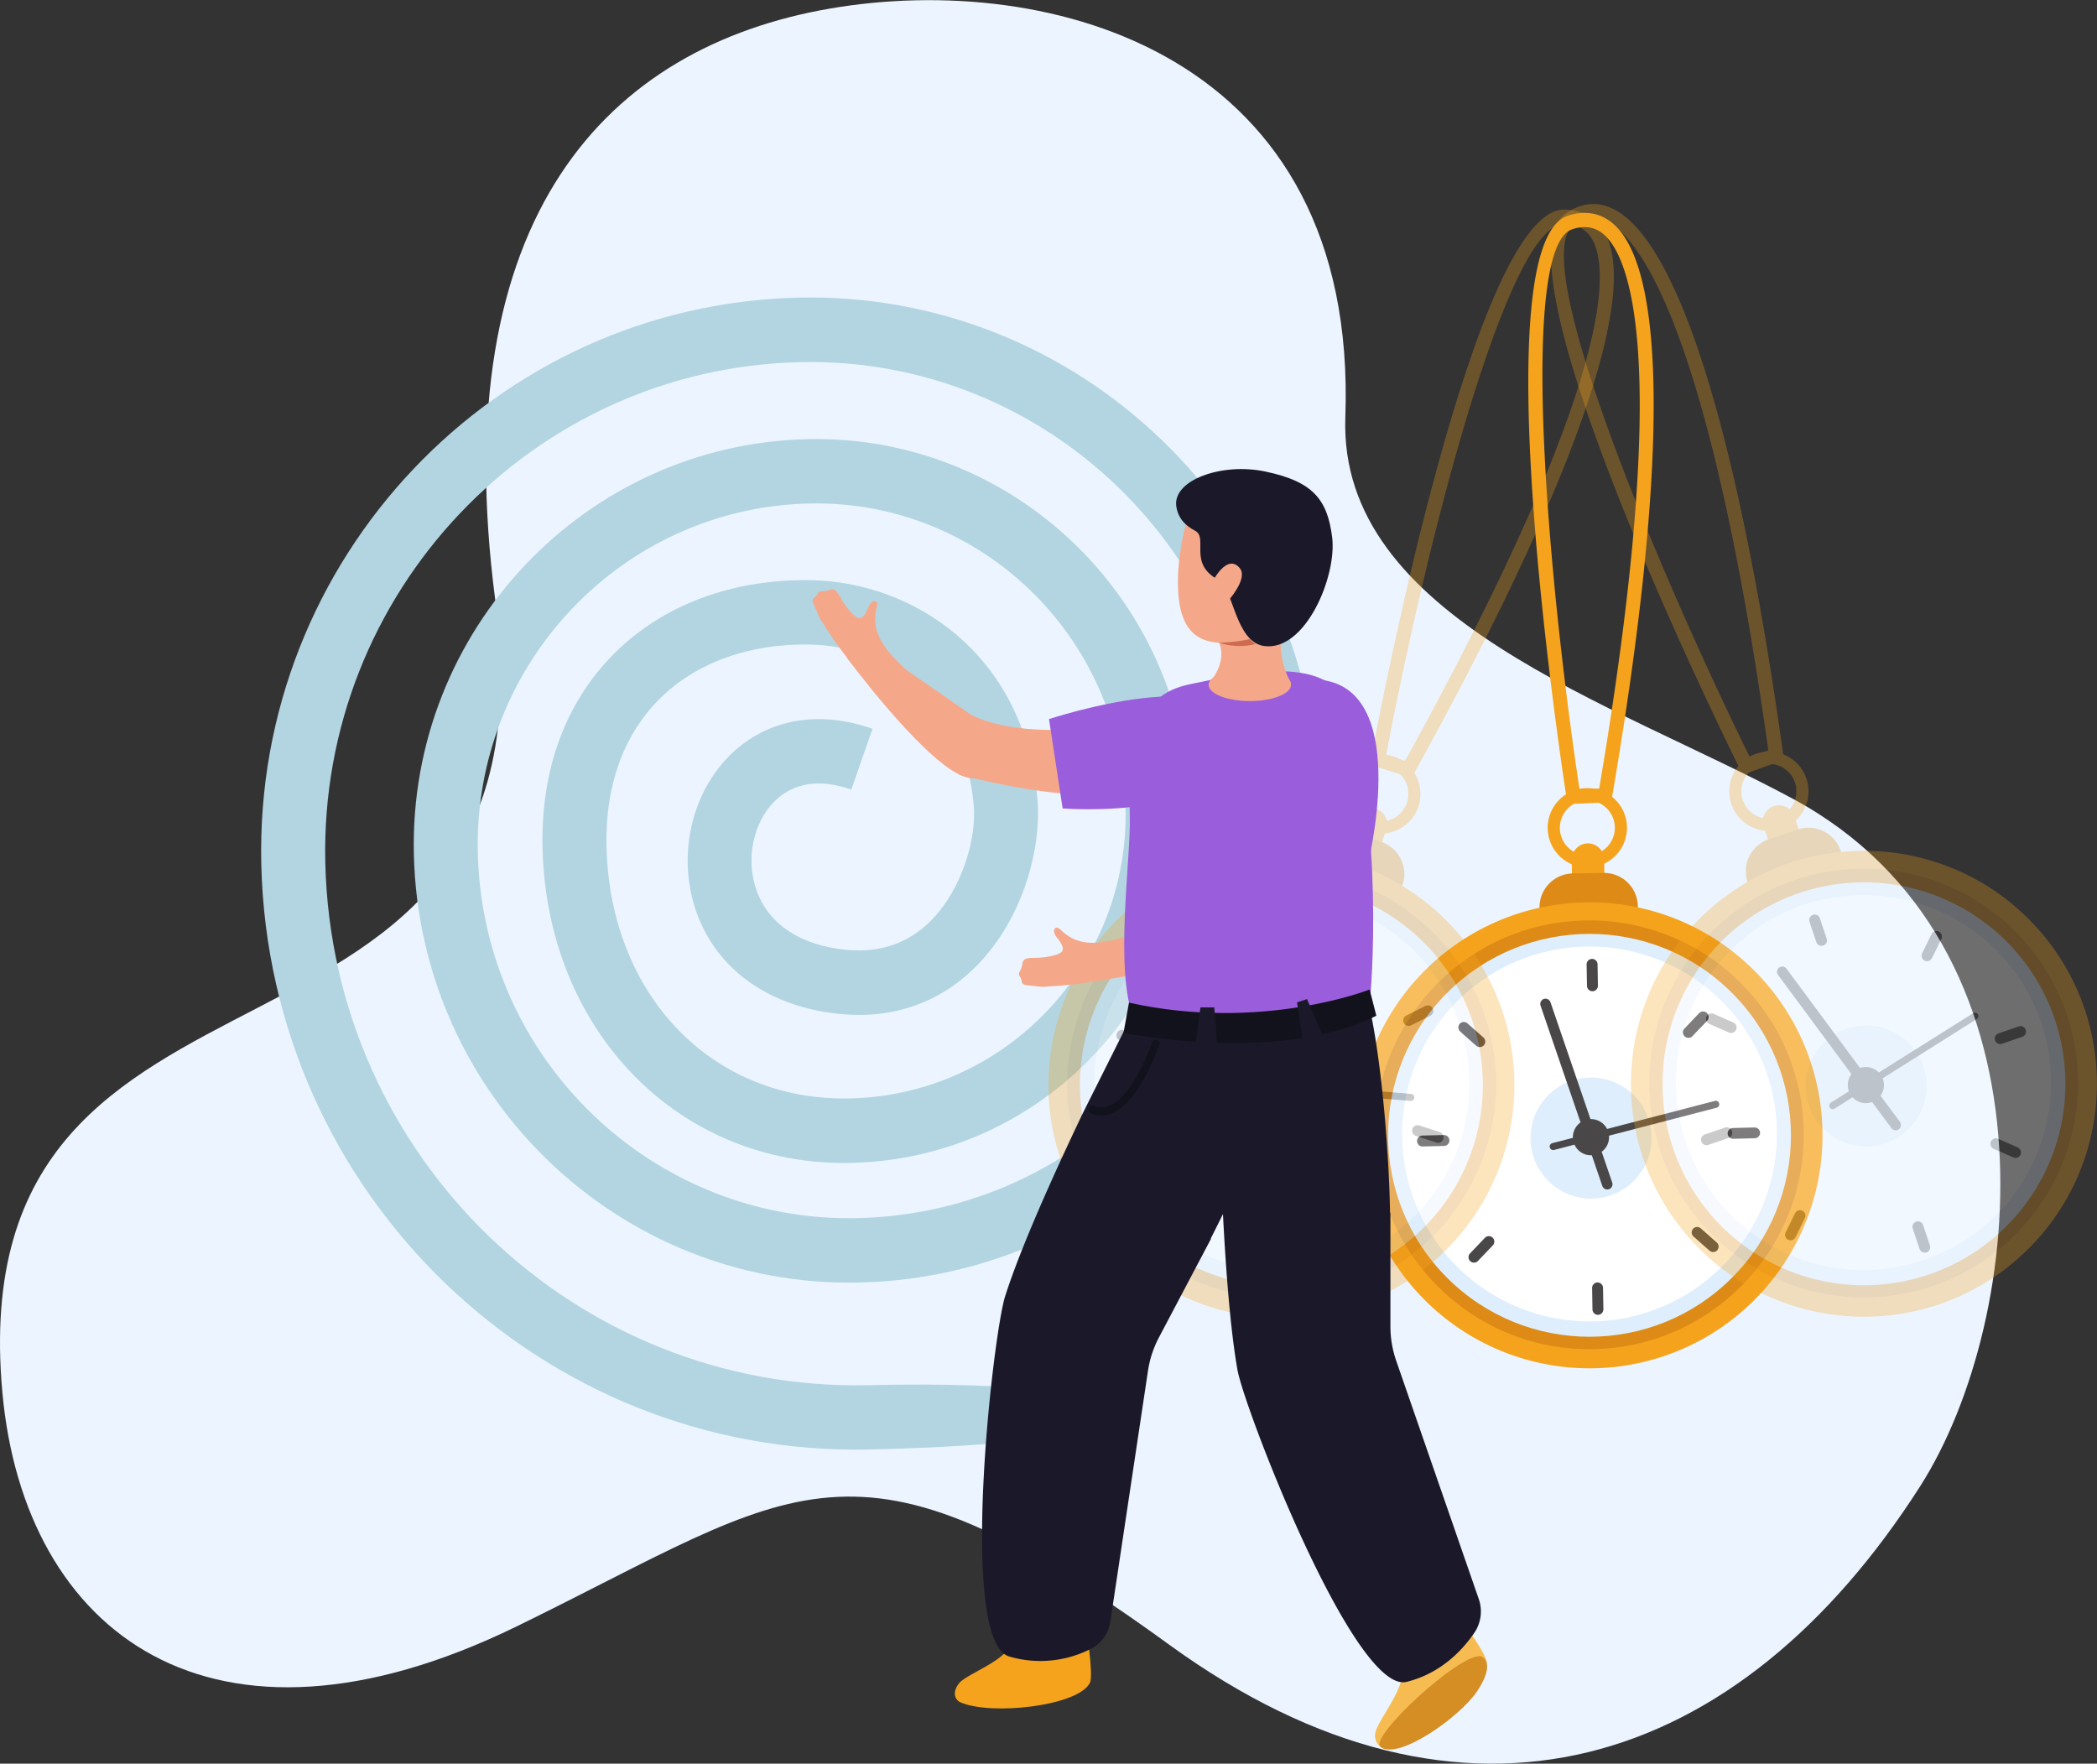 <?xml version="1.0" encoding="UTF-8"?> <svg xmlns="http://www.w3.org/2000/svg" id="Слой_1" data-name="Слой 1" viewBox="0 0 655.21 551.05"><rect x="0" y="0" width="655.21" height="551.05" fill="#333333" stroke="none"/> <defs> <style>.cls-1{fill:#ecf5ff;}.cls-2{fill:#b3d5e2;}.cls-3{fill:#f5a31c;}.cls-4{fill:#dd8b16;}.cls-5{fill:#dfeefc;}.cls-6{fill:#fff;}.cls-7{fill:#494748;}.cls-8{opacity:0.29;}.cls-9{fill:#f5a889;}.cls-10{fill:#9a5ddc;}.cls-11{fill:#1b1929;}.cls-12{fill:#f6bc52;}.cls-13{fill:#d58e24;}.cls-14{fill:#ce6b4e;}.cls-15{fill:#12121d;}</style> </defs> <title>1676040399_papik-pro-p-ne-znayu-risunok-31</title> <path class="cls-1" d="M890.26,736.9c-99.11-72-115.72-48.62-203.75-5.64-95.37,46.56-153.82,2.13-160.7-73-14.07-153.8,175.42-84.39,154-247.65-15.76-120.29,35.28-172.89,104.6-184.84,68.59-11.81,165.08,13.81,161,127.67-2.26,63,83.89,89.05,140,119.33,84.3,45.53,73.16,162.16,39.59,214.74C1068.56,775.86,982.92,804.22,890.26,736.9Z" transform="translate(-525.06 -223.1)"></path> <path class="cls-2" d="M796.91,676c-102.5,2.36-187.83-79.69-190.21-182.91-2.21-95.41,73.08-174.8,167.82-177,87.61-2,160.53,68.1,162.57,156.33C939,554.06,874.57,622,793.54,623.83c-75,1.73-137.43-58.3-139.17-133.81-1.61-69.93,53.57-128.11,123-129.71,64.32-1.49,117.87,50,119.36,114.77,1.39,60-46,110-105.61,111.37-53.72,1.24-95.23-41.08-96.55-98.44-.56-24.37,7.1-45.28,22.16-60.48,15.31-15.45,37.35-23.67,62.07-23.15,31,.66,66.19,22.33,70.41,68.34,1.32,14.7-4.09,37.09-19.1,52.25-11.18,11.29-25.71,16.48-42,15-22.24-2-38.76-13.51-45.34-31.56-6.14-16.93-2.16-36.55,9.91-48.9,11.41-11.62,27.82-14.79,45-8.69l-6.63,19c-9.9-3.51-18.26-2.19-24.16,3.84-6.66,6.8-8.89,18.25-5.38,27.82,3.86,10.59,13.93,17.13,28.33,18.42,10.37.93,19.15-2.15,26.1-9.16,9.91-10,14.32-26.11,13.35-36.2-3.1-33.88-27.8-49.55-50.9-50.05-19.22-.4-36.09,5.72-47.5,17.24-11.11,11.22-16.76,27.05-16.33,45.8,1.08,46.63,33.08,79.76,76.1,78.77,48.6-1.12,87.21-41.84,86.08-90.78-1.24-53.67-45.6-96.33-98.91-95.1-58.42,1.35-104.84,50.3-103.48,109.12C675.85,554,729.1,605.18,793.07,603.7c70-1.61,125.66-60.28,124-130.78C915.32,395.8,851.57,334.49,775,336.26c-83.72,1.93-150.25,72.09-148.3,156.4C628.81,584.78,705,658,796.45,655.9,896.36,653.59,907.84,673.47,796.91,676Z" transform="translate(-525.06 -223.1)"></path> <path class="cls-3" d="M1014.82,474.34l-.31-2c-2.7-17.71-25.7-173.23.42-181.84,5.3-1.76,10.2-.91,14.14,2.48,17,14.63,16.91,78.18-.28,179l-.29,1.76Zm5.35-180.28a12.38,12.38,0,0,0-3.86.68c-16.81,5.55-7.62,109.43,2.28,175l6.14-.26c23.25-137.3,8.78-166.8,1.45-173.11A9,9,0,0,0,1020.17,294.06Z" transform="translate(-525.06 -223.1)"></path> <path class="cls-3" d="M1021.45,506.76h0a5.06,5.06,0,0,1-5.14-5l-.17-10a5.08,5.08,0,0,1,5-5.14h0a5.07,5.07,0,0,1,5.14,5l.17,10A5.06,5.06,0,0,1,1021.45,506.76Z" transform="translate(-525.06 -223.1)"></path> <path class="cls-3" d="M1020.82,469.35a12.39,12.39,0,1,0,12.59,12.17A12.39,12.39,0,0,0,1020.82,469.35Zm.35,21a8.59,8.59,0,1,1,8.45-8.73A8.58,8.58,0,0,1,1021.17,490.32Z" transform="translate(-525.06 -223.1)"></path> <path class="cls-4" d="M1026.44,517l-9.62.16a10.59,10.59,0,0,1-10.74-10.37h0A10.59,10.59,0,0,1,1016.46,496l9.62-.16a10.58,10.58,0,0,1,10.73,10.37h0A10.59,10.59,0,0,1,1026.44,517Z" transform="translate(-525.06 -223.1)"></path> <path class="cls-3" d="M1094.5,576.6a72.8,72.8,0,1,1-74-71.56A72.81,72.81,0,0,1,1094.5,576.6Z" transform="translate(-525.06 -223.1)"></path> <circle class="cls-4" cx="1021.7" cy="577.58" r="66.99" transform="translate(-527.02 -219.62) rotate(-0.19)"></circle> <circle class="cls-5" cx="1021.71" cy="577.83" r="62.94" transform="translate(-634.4 668.6) rotate(-45)"></circle> <path class="cls-6" d="M1080.25,576.42a58.56,58.56,0,1,1-59.54-57.56A58.56,58.56,0,0,1,1080.25,576.42Z" transform="translate(-525.06 -223.1)"></path> <path class="cls-5" d="M1041.08,578.37a18.91,18.91,0,1,1-19.23-18.59A18.9,18.9,0,0,1,1041.08,578.37Z" transform="translate(-525.06 -223.1)"></path> <path class="cls-7" d="M1027.63,577a5.65,5.65,0,1,1-6.89-4.05A5.64,5.64,0,0,1,1027.63,577Z" transform="translate(-525.06 -223.1)"></path> <path class="cls-7" d="M1027.79,594.66h0a1.65,1.65,0,0,1-2.08-1l-19.3-56.34a1.66,1.66,0,0,1,1-2.09h0a1.66,1.66,0,0,1,2.09,1l19.29,56.33A1.65,1.65,0,0,1,1027.79,594.66Z" transform="translate(-525.06 -223.1)"></path> <path class="cls-7" d="M1061.44,569.2l-50.81,13.2a1.09,1.09,0,0,1-1.33-.78h0a1.09,1.09,0,0,1,.78-1.34l50.8-13.2a1.1,1.1,0,0,1,1.34.79h0A1.09,1.09,0,0,1,1061.44,569.2Z" transform="translate(-525.06 -223.1)"></path> <path class="cls-7" d="M1024.37,633.92h0a1.72,1.72,0,0,1-1.74-1.68l-.11-6.7a1.7,1.7,0,0,1,1.67-1.73h0a1.71,1.71,0,0,1,1.74,1.67l.11,6.7A1.71,1.71,0,0,1,1024.37,633.92Z" transform="translate(-525.06 -223.1)"></path> <path class="cls-7" d="M1022.65,532.82h0a1.71,1.71,0,0,1-1.73-1.68l-.12-6.7a1.71,1.71,0,0,1,1.68-1.73h0a1.71,1.71,0,0,1,1.74,1.67l.11,6.7A1.72,1.72,0,0,1,1022.65,532.82Z" transform="translate(-525.06 -223.1)"></path> <path class="cls-7" d="M967.83,579.65h0a1.7,1.7,0,0,1,1.66-1.75l6.7-.16a1.71,1.71,0,0,1,1.74,1.67h0a1.7,1.7,0,0,1-1.66,1.74l-6.7.16A1.69,1.69,0,0,1,967.83,579.65Z" transform="translate(-525.06 -223.1)"></path> <path class="cls-7" d="M1064.87,577.29h0a1.71,1.71,0,0,1,1.66-1.75l6.7-.16A1.71,1.71,0,0,1,1075,577h0a1.72,1.72,0,0,1-1.67,1.75l-6.7.16A1.71,1.71,0,0,1,1064.87,577.29Z" transform="translate(-525.06 -223.1)"></path> <path class="cls-7" d="M984.4,617.12h0a1.72,1.72,0,0,1,0-2.42l4.62-4.84a1.71,1.71,0,0,1,2.41-.06h0a1.72,1.72,0,0,1,.06,2.42l-4.62,4.84A1.73,1.73,0,0,1,984.4,617.12Z" transform="translate(-525.06 -223.1)"></path> <path class="cls-7" d="M1051.42,546.89h0a1.71,1.71,0,0,1-.06-2.41l4.63-4.85a1.71,1.71,0,0,1,2.41,0h0a1.71,1.71,0,0,1,.06,2.41l-4.63,4.84A1.71,1.71,0,0,1,1051.42,546.89Z" transform="translate(-525.06 -223.1)"></path> <path class="cls-7" d="M981.15,543h0a1.72,1.72,0,0,1,2.41-.15l5,4.42a1.72,1.72,0,0,1,.15,2.41h0a1.71,1.71,0,0,1-2.41.16l-5-4.43A1.72,1.72,0,0,1,981.15,543Z" transform="translate(-525.06 -223.1)"></path> <path class="cls-7" d="M1054.06,607.05h0a1.7,1.7,0,0,1,2.41-.15l5,4.42a1.72,1.72,0,0,1,.15,2.41h0a1.72,1.72,0,0,1-2.41.15l-5-4.42A1.72,1.72,0,0,1,1054.06,607.05Z" transform="translate(-525.06 -223.1)"></path> <g class="cls-8"> <path class="cls-3" d="M966.19,466.1l-13.11-4,.36-2c3.28-17.57,32.81-171.52,60.27-171.52h.12c5.61.1,9.94,2.53,12.53,7,11.23,19.43-9.83,79.4-59.31,168.86Zm-8-7.05,5.88,1.78c67.26-121.94,63.33-154.56,58.49-162.93-1.82-3.16-4.69-4.73-8.77-4.8h-.08C996,293.1,970.44,394,958.16,459.05Z" transform="translate(-525.06 -223.1)"></path> <path class="cls-3" d="M948.64,494.94h0a5.06,5.06,0,0,1-3.21-6.38l3.15-9.54A5.08,5.08,0,0,1,955,475.8h0a5.08,5.08,0,0,1,3.22,6.39L955,491.73A5.07,5.07,0,0,1,948.64,494.94Z" transform="translate(-525.06 -223.1)"></path> <path class="cls-3" d="M960.39,459.41a12.39,12.39,0,1,0,7.87,15.65A12.39,12.39,0,0,0,960.39,459.41Zm-6.59,19.92a8.6,8.6,0,1,1,10.86-5.46A8.6,8.6,0,0,1,953.8,479.33Z" transform="translate(-525.06 -223.1)"></path> <path class="cls-4" d="M950,506.2l-9.14-3a10.59,10.59,0,0,1-6.71-13.33h0a10.59,10.59,0,0,1,13.34-6.71l9.14,3a10.59,10.59,0,0,1,6.7,13.34h0A10.57,10.57,0,0,1,950,506.2Z" transform="translate(-525.06 -223.1)"></path> <path class="cls-3" d="M994.55,585a72.8,72.8,0,1,1-46.26-92A72.8,72.8,0,0,1,994.55,585Z" transform="translate(-525.06 -223.1)"></path> <path class="cls-4" d="M989.11,582.91a67,67,0,1,1-42.57-84.64A67,67,0,0,1,989.11,582.91Z" transform="translate(-525.06 -223.1)"></path> <path class="cls-5" d="M985.19,581.88a62.94,62.94,0,1,1-40-79.53A62.94,62.94,0,0,1,985.19,581.88Z" transform="translate(-525.06 -223.1)"></path> <path class="cls-6" d="M981.16,580.1a58.56,58.56,0,1,1-37.21-74A58.56,58.56,0,0,1,981.16,580.1Z" transform="translate(-525.06 -223.1)"></path> <path class="cls-5" d="M943.54,569a18.91,18.91,0,1,1-12-23.9A18.93,18.93,0,0,1,943.54,569Z" transform="translate(-525.06 -223.1)"></path> <path class="cls-7" d="M931.31,563.26a5.65,5.65,0,1,1-5.17-6.1A5.66,5.66,0,0,1,931.31,563.26Z" transform="translate(-525.06 -223.1)"></path> <path class="cls-7" d="M925.62,580h0a1.65,1.65,0,0,1-1.63-1.66l.38-59.54a1.66,1.66,0,0,1,1.65-1.64h0a1.66,1.66,0,0,1,1.64,1.66l-.38,59.54A1.66,1.66,0,0,1,925.62,580Z" transform="translate(-525.06 -223.1)"></path> <path class="cls-7" d="M965.78,567.08l-52.31-4.31a1.1,1.1,0,0,1-1-1.18h0a1.1,1.1,0,0,1,1.18-1l52.31,4.3a1.1,1.1,0,0,1,1,1.19h0A1.1,1.1,0,0,1,965.78,567.08Z" transform="translate(-525.06 -223.1)"></path> <path class="cls-7" d="M909.43,615.93h0a1.7,1.7,0,0,1-1.08-2.15l2.1-6.36a1.73,1.73,0,0,1,2.16-1.09h0a1.71,1.71,0,0,1,1.08,2.16l-2.1,6.36A1.71,1.71,0,0,1,909.43,615.93Z" transform="translate(-525.06 -223.1)"></path> <path class="cls-7" d="M941.18,519.93h0a1.72,1.72,0,0,1-1.09-2.16l2.1-6.35a1.72,1.72,0,0,1,2.16-1.09h0a1.73,1.73,0,0,1,1.09,2.16l-2.11,6.36A1.7,1.7,0,0,1,941.18,519.93Z" transform="translate(-525.06 -223.1)"></path> <path class="cls-7" d="M874,546.05h0a1.71,1.71,0,0,1,2.15-1.1l6.37,2.06a1.7,1.7,0,0,1,1.1,2.14h0a1.7,1.7,0,0,1-2.15,1.1l-6.37-2A1.72,1.72,0,0,1,874,546.05Z" transform="translate(-525.06 -223.1)"></path> <path class="cls-7" d="M966.35,575.84h0a1.72,1.72,0,0,1,2.15-1.1l6.38,2.06A1.71,1.71,0,0,1,976,579h0a1.73,1.73,0,0,1-2.15,1.1L967.45,578A1.73,1.73,0,0,1,966.35,575.84Z" transform="translate(-525.06 -223.1)"></path> <path class="cls-7" d="M877.25,586.89h0a1.72,1.72,0,0,1,.75-2.3l6-3.05a1.72,1.72,0,0,1,2.3.75h0a1.71,1.71,0,0,1-.75,2.29l-6,3A1.72,1.72,0,0,1,877.25,586.89Z" transform="translate(-525.06 -223.1)"></path> <path class="cls-7" d="M963.69,542.71h0a1.71,1.71,0,0,1,.74-2.3l6-3a1.7,1.7,0,0,1,2.29.74h0a1.72,1.72,0,0,1-.74,2.3l-6,3A1.71,1.71,0,0,1,963.69,542.71Z" transform="translate(-525.06 -223.1)"></path> <path class="cls-7" d="M898.65,515.82h0a1.71,1.71,0,0,1,2.33.64l3.28,5.84a1.71,1.71,0,0,1-.64,2.32h0a1.71,1.71,0,0,1-2.33-.64L898,518.14A1.7,1.7,0,0,1,898.65,515.82Z" transform="translate(-525.06 -223.1)"></path> <path class="cls-7" d="M946.33,600.37h0a1.7,1.7,0,0,1,2.32.65l3.29,5.83a1.72,1.72,0,0,1-.65,2.33h0a1.71,1.71,0,0,1-2.32-.65l-3.29-5.83A1.72,1.72,0,0,1,946.33,600.37Z" transform="translate(-525.06 -223.1)"></path> </g> <g class="cls-8"> <path class="cls-3" d="M1069.58,465.17l-.88-1.78c-7.93-16.06-76.87-157.34-54.59-173.45,4.54-3.29,9.45-4,14.23-1.91,20.63,8.8,39.76,69.42,53.87,170.68l.24,1.77Zm-46.73-173.88a10.46,10.46,0,0,0-6.15,2.23c-14.35,10.38,25.83,106.62,55.09,166.14l5.79-2.11c-19.38-137.91-42.09-161.65-51-165.45A9.55,9.55,0,0,0,1022.85,291.29Z" transform="translate(-525.06 -223.1)"></path> <path class="cls-3" d="M1085.72,494.07h0a5.06,5.06,0,0,1-6.4-3.18l-3.2-9.53a5.06,5.06,0,0,1,3.18-6.4h0a5.08,5.08,0,0,1,6.4,3.18l3.2,9.53A5.06,5.06,0,0,1,1085.72,494.07Z" transform="translate(-525.06 -223.1)"></path> <path class="cls-3" d="M1073.8,458.6a12.39,12.39,0,1,0,15.69,7.79A12.38,12.38,0,0,0,1073.8,458.6Zm6.68,19.88a8.59,8.59,0,1,1,5.41-10.88A8.58,8.58,0,0,1,1080.48,478.48Z" transform="translate(-525.06 -223.1)"></path> <path class="cls-4" d="M1093.55,502.27l-9.12,3.07a10.59,10.59,0,0,1-13.37-6.65h0a10.58,10.58,0,0,1,6.64-13.36l9.13-3.07a10.57,10.57,0,0,1,13.36,6.65h0A10.58,10.58,0,0,1,1093.55,502.27Z" transform="translate(-525.06 -223.1)"></path> <circle class="cls-3" cx="1107.45" cy="561.74" r="72.8" transform="translate(-613.5 673.07) rotate(-42.52)"></circle> <path class="cls-4" d="M1170.87,540.16A67,67,0,1,1,1086,498,67,67,0,0,1,1170.87,540.16Z" transform="translate(-525.06 -223.1)"></path> <path class="cls-5" d="M1167.12,541.69a62.94,62.94,0,1,1-79.72-39.62A62.94,62.94,0,0,1,1167.12,541.69Z" transform="translate(-525.06 -223.1)"></path> <path class="cls-6" d="M1162.83,542.68a58.56,58.56,0,1,1-74.16-36.85A58.57,58.57,0,0,1,1162.83,542.68Z" transform="translate(-525.06 -223.1)"></path> <path class="cls-5" d="M1126.08,556.39a18.92,18.92,0,1,1-23.95-11.91A18.91,18.91,0,0,1,1126.08,556.39Z" transform="translate(-525.06 -223.1)"></path> <path class="cls-7" d="M1112.84,559.12a5.65,5.65,0,1,1-7.79-1.77A5.66,5.66,0,0,1,1112.84,559.12Z" transform="translate(-525.06 -223.1)"></path> <path class="cls-7" d="M1118.34,575.93h0a1.65,1.65,0,0,1-2.3-.34l-35.42-47.86a1.65,1.65,0,0,1,.34-2.3h0a1.64,1.64,0,0,1,2.3.34l35.43,47.86A1.64,1.64,0,0,1,1118.34,575.93Z" transform="translate(-525.06 -223.1)"></path> <path class="cls-7" d="M1142.71,541.49l-44.43,28a1.11,1.11,0,0,1-1.51-.34h0a1.11,1.11,0,0,1,.34-1.52l44.43-27.94a1.1,1.1,0,0,1,1.51.34h0A1.09,1.09,0,0,1,1142.71,541.49Z" transform="translate(-525.06 -223.1)"></path> <path class="cls-7" d="M1127,614.39h0a1.72,1.72,0,0,1-2.17-1.08l-2.13-6.34a1.72,1.72,0,0,1,1.08-2.17h0a1.71,1.71,0,0,1,2.16,1.08l2.13,6.35A1.71,1.71,0,0,1,1127,614.39Z" transform="translate(-525.06 -223.1)"></path> <path class="cls-7" d="M1094.74,518.54h0a1.71,1.71,0,0,1-2.16-1.07l-2.14-6.35a1.72,1.72,0,0,1,1.08-2.16h0a1.71,1.71,0,0,1,2.16,1.07l2.13,6.35A1.71,1.71,0,0,1,1094.74,518.54Z" transform="translate(-525.06 -223.1)"></path> <path class="cls-7" d="M1056.64,579.76h0a1.72,1.72,0,0,1,1.06-2.17l6.34-2.18a1.71,1.71,0,0,1,2.16,1.06h0a1.71,1.71,0,0,1-1,2.17l-6.34,2.18A1.72,1.72,0,0,1,1056.64,579.76Z" transform="translate(-525.06 -223.1)"></path> <path class="cls-7" d="M1148.43,548.16h0a1.71,1.71,0,0,1,1.06-2.17l6.33-2.18a1.73,1.73,0,0,1,2.17,1.06h0a1.71,1.71,0,0,1-1.06,2.17l-6.33,2.18A1.7,1.7,0,0,1,1148.43,548.16Z" transform="translate(-525.06 -223.1)"></path> <path class="cls-7" d="M1083.77,610.46h0a1.71,1.71,0,0,1-.78-2.28l2.94-6a1.71,1.71,0,0,1,2.29-.78h0a1.71,1.71,0,0,1,.78,2.28l-2.94,6A1.72,1.72,0,0,1,1083.77,610.46Z" transform="translate(-525.06 -223.1)"></path> <path class="cls-7" d="M1126.41,523.26h0a1.72,1.72,0,0,1-.78-2.29l2.94-6a1.72,1.72,0,0,1,2.29-.79h0a1.72,1.72,0,0,1,.78,2.29l-2.94,6A1.72,1.72,0,0,1,1126.41,523.26Z" transform="translate(-525.06 -223.1)"></path> <path class="cls-7" d="M1058.25,540.76h0a1.71,1.71,0,0,1,2.25-.87l6.13,2.69a1.72,1.72,0,0,1,.88,2.25h0a1.71,1.71,0,0,1-2.25.88l-6.13-2.7A1.71,1.71,0,0,1,1058.25,540.76Z" transform="translate(-525.06 -223.1)"></path> <path class="cls-7" d="M1147.12,579.8h0a1.72,1.72,0,0,1,2.25-.88l6.14,2.7a1.72,1.72,0,0,1,.87,2.25h0a1.71,1.71,0,0,1-2.25.87l-6.13-2.69A1.72,1.72,0,0,1,1147.12,579.8Z" transform="translate(-525.06 -223.1)"></path> </g> <path class="cls-9" d="M911,519.15s31-15.08,37.08-31.94-6.2-24.84-6.2-24.84-23.13,34.88-41.25,41.76S911,519.15,911,519.15Z" transform="translate(-525.06 -223.1)"></path> <path class="cls-9" d="M886.11,513.31c-.26.54-4,1-4.51,1.1-4.92,1.21-9.67,3.18-14.82,3.25a14.19,14.19,0,0,1-7-1.56,17.8,17.8,0,0,1-3.38-2.54c-.41-.37-.94-.78-1.45-.57a1.14,1.14,0,0,0-.54,1.22c.15,1.21,1.17,2.08,1.83,3.1.41.65,1.08,1.81.85,2.61s-1.23,1.22-1.89,1.45a23.45,23.45,0,0,1-6.67,1c-1.81.08-3.92-.21-4.08,2.13a6.17,6.17,0,0,1-.82,2.2,1.55,1.55,0,0,0-.13,1.15,2.92,2.92,0,0,0,.29.48,2.92,2.92,0,0,1,.46,1.14,2.41,2.41,0,0,0,.2.8,1.21,1.21,0,0,0,.86.54,21,21,0,0,0,2.63.35c1,.06,2.08.29,3.12.28.86,0,1.67-.19,2.54-.18A109.32,109.32,0,0,0,866,529.85a76.35,76.35,0,0,0,12-3.84C880.28,524.89,886.11,513.31,886.11,513.31Z" transform="translate(-525.06 -223.1)"></path> <path class="cls-9" d="M915.81,516.53C904.1,524.78,866,529.85,866,529.85l3.9-10.46L910.8,499.1S927.52,508.27,915.81,516.53Z" transform="translate(-525.06 -223.1)"></path> <path class="cls-10" d="M939.6,435.8c26.12,5.32,12.73,57.87,12.73,57.87l-28.74-.49S914.14,430.61,939.6,435.8Z" transform="translate(-525.06 -223.1)"></path> <path class="cls-3" d="M864.34,731.06s2.48,15.38,1.27,17.83c-3.61,7.29-31,10.34-40.56,6.06-1.33-.59-2.81-2.86-.25-6s17.73-8,16.27-14.32S864.34,731.06,864.34,731.06Z" transform="translate(-525.06 -223.1)"></path> <path class="cls-11" d="M884.27,529.2l44.45,21.27c-4.62,17.23-17.17,43.44-25.39,59.67l.12,0-16.32,30.93a32.47,32.47,0,0,0-3.38,10.34L872,729.69a11.24,11.24,0,0,1-5.87,8.47,34.6,34.6,0,0,1-25.79,2.5c-16-4.95-5-100.78-1.23-112.52,6.6-20.84,23.51-55.44,23.84-56.34Z" transform="translate(-525.06 -223.1)"></path> <path class="cls-12" d="M980.5,727.78s9.46,12.3,9.11,15.07-31.88,26.74-31.88,26.74a4.32,4.32,0,0,1-2.92-5.18c.78-4.12,11.53-16.39,7.43-21.22S980.5,727.78,980.5,727.78Z" transform="translate(-525.06 -223.1)"></path> <path class="cls-13" d="M987.73,740.57c-6.73-.88-34.88,25.24-31.36,28.29,5.2,4.52,24.85-9.16,30.33-17.48C992.82,742.11,987.73,740.57,987.73,740.57Z" transform="translate(-525.06 -223.1)"></path> <path class="cls-11" d="M907.92,543.5l45-5.92c3.9,17.43,6.16,46,6.46,64.45l.12,0v35.48a32.82,32.82,0,0,0,1.81,10.77l25.77,74.36A11.87,11.87,0,0,1,985.9,733c-3.53,5.26-10.33,12.88-21.34,15.6-16.23,4-50.69-85.3-52.85-97.48-3.84-21.6-5-60.58-5.14-61.53Z" transform="translate(-525.06 -223.1)"></path> <path class="cls-10" d="M947.64,447.47c-4.74-20.79-32-14.49-50.57-10.63-12.53,2.59-19.61,10.44-19,41.79.27,13.71-4.84,47.25,1.27,63.07,0,0,26,16,73.6-4.12C953,537.58,957.78,491.9,947.64,447.47Z" transform="translate(-525.06 -223.1)"></path> <path class="cls-9" d="M824.74,465.09s41.78,11.68,57.26,3.3,11.67-22.26,11.67-22.26-43.15,11-64.8.51C798.85,432.05,824.74,465.09,824.74,465.09Z" transform="translate(-525.06 -223.1)"></path> <path class="cls-10" d="M911,453.82c-.85,26.15-53.92,21.87-53.92,21.87l-4.26-27.91S911.81,428.32,911,453.82Z" transform="translate(-525.06 -223.1)"></path> <path class="cls-9" d="M813.4,438c-.58,0-2.69-2.94-3.08-3.36-3.37-3.66-7.33-6.8-9.83-11.19a14,14,0,0,1-2-6.75,18,18,0,0,1,.58-4.12c.12-.52.22-1.17-.2-1.51a1.09,1.09,0,0,0-1.3.12c-1,.69-1.24,2-1.8,3-.36.66-1,1.79-1.84,2s-1.63-.48-2.14-.94a22.64,22.64,0,0,1-4-5.27c-.93-1.52-1.68-3.47-3.77-2.49a6.32,6.32,0,0,1-2.28.34,1.47,1.47,0,0,0-1,.43,2.52,2.52,0,0,0-.28.48,2.93,2.93,0,0,1-.75.93,2.43,2.43,0,0,0-.6.55,1.2,1.2,0,0,0-.06,1,24,24,0,0,0,1,2.43c.45.92.74,1.92,1.24,2.81s1,1.35,1.37,2.1a104,104,0,0,0,7,9.95,74.38,74.38,0,0,0,9,8.48C800.69,438.52,813.4,438,813.4,438Z" transform="translate(-525.06 -223.1)"></path> <path class="cls-9" d="M824.74,465.09c-12.65-6.15-35.12-36.53-35.12-36.53L800.46,427l36.88,25.56S837.4,471.23,824.74,465.09Z" transform="translate(-525.06 -223.1)"></path> <path class="cls-9" d="M928.43,437.07c0,2.81-5.75,5.08-12.85,5.08s-12.87-2.27-12.87-5.08,5.76-5.07,12.87-5.07S928.43,434.26,928.43,437.07Z" transform="translate(-525.06 -223.1)"></path> <path class="cls-9" d="M905,422.17s4.94,5.82-2.19,14.45c0,0,16.75,10,25.66-.09a25.73,25.73,0,0,1-2.69-18Z" transform="translate(-525.06 -223.1)"></path> <path class="cls-9" d="M897.58,380.26A80.55,80.55,0,0,0,893.17,402c-.7,16.49,4,25.86,23.94,20.44C936.68,417.12,907.13,377.33,897.58,380.26Z" transform="translate(-525.06 -223.1)"></path> <path class="cls-14" d="M905.92,423.9a48.19,48.19,0,0,0,9.72-1.13,5.69,5.69,0,0,0,1.7,1.58A20.59,20.59,0,0,1,905.92,423.9Z" transform="translate(-525.06 -223.1)"></path> <path class="cls-11" d="M905.92,404.39c4.43,2.32,5.1,19.38,14.17,20.57,12.87,1.68,22.74-21.83,21.2-34-1.49-11.9-6.07-17.41-20.86-20.53-13.62-2.88-29,2.68-27.84,10.86.35,2.43,1.53,5.35,5.85,7.62S896.06,399.21,905.92,404.39Z" transform="translate(-525.06 -223.1)"></path> <path class="cls-9" d="M908,411.72s7.47-7.75,4.31-11.25c-4.5-5-9.51,6.48-9.51,6.48Z" transform="translate(-525.06 -223.1)"></path> <path class="cls-15" d="M876.1,545.83s48.61,9.95,79-5.37L953,532.28s-33.71,13.3-75.19,4.1Z" transform="translate(-525.06 -223.1)"></path> <polygon class="cls-11" points="375.08 314.77 379.41 314.77 380.43 328.45 373.3 328.45 375.08 314.77"></polygon> <polygon class="cls-11" points="405.26 313.19 408.39 312.16 413.75 324.7 407.32 326.83 405.26 313.19"></polygon> <path class="cls-15" d="M887.38,549.45c-2.8,7.46-10.61,25.9-21.34,21.55-1.44-.58-.81-3,.65-2.36,8.9,3.62,16-13.56,18.33-19.84.55-1.45,2.91-.82,2.36.65Z" transform="translate(-525.06 -223.1)"></path> </svg> 